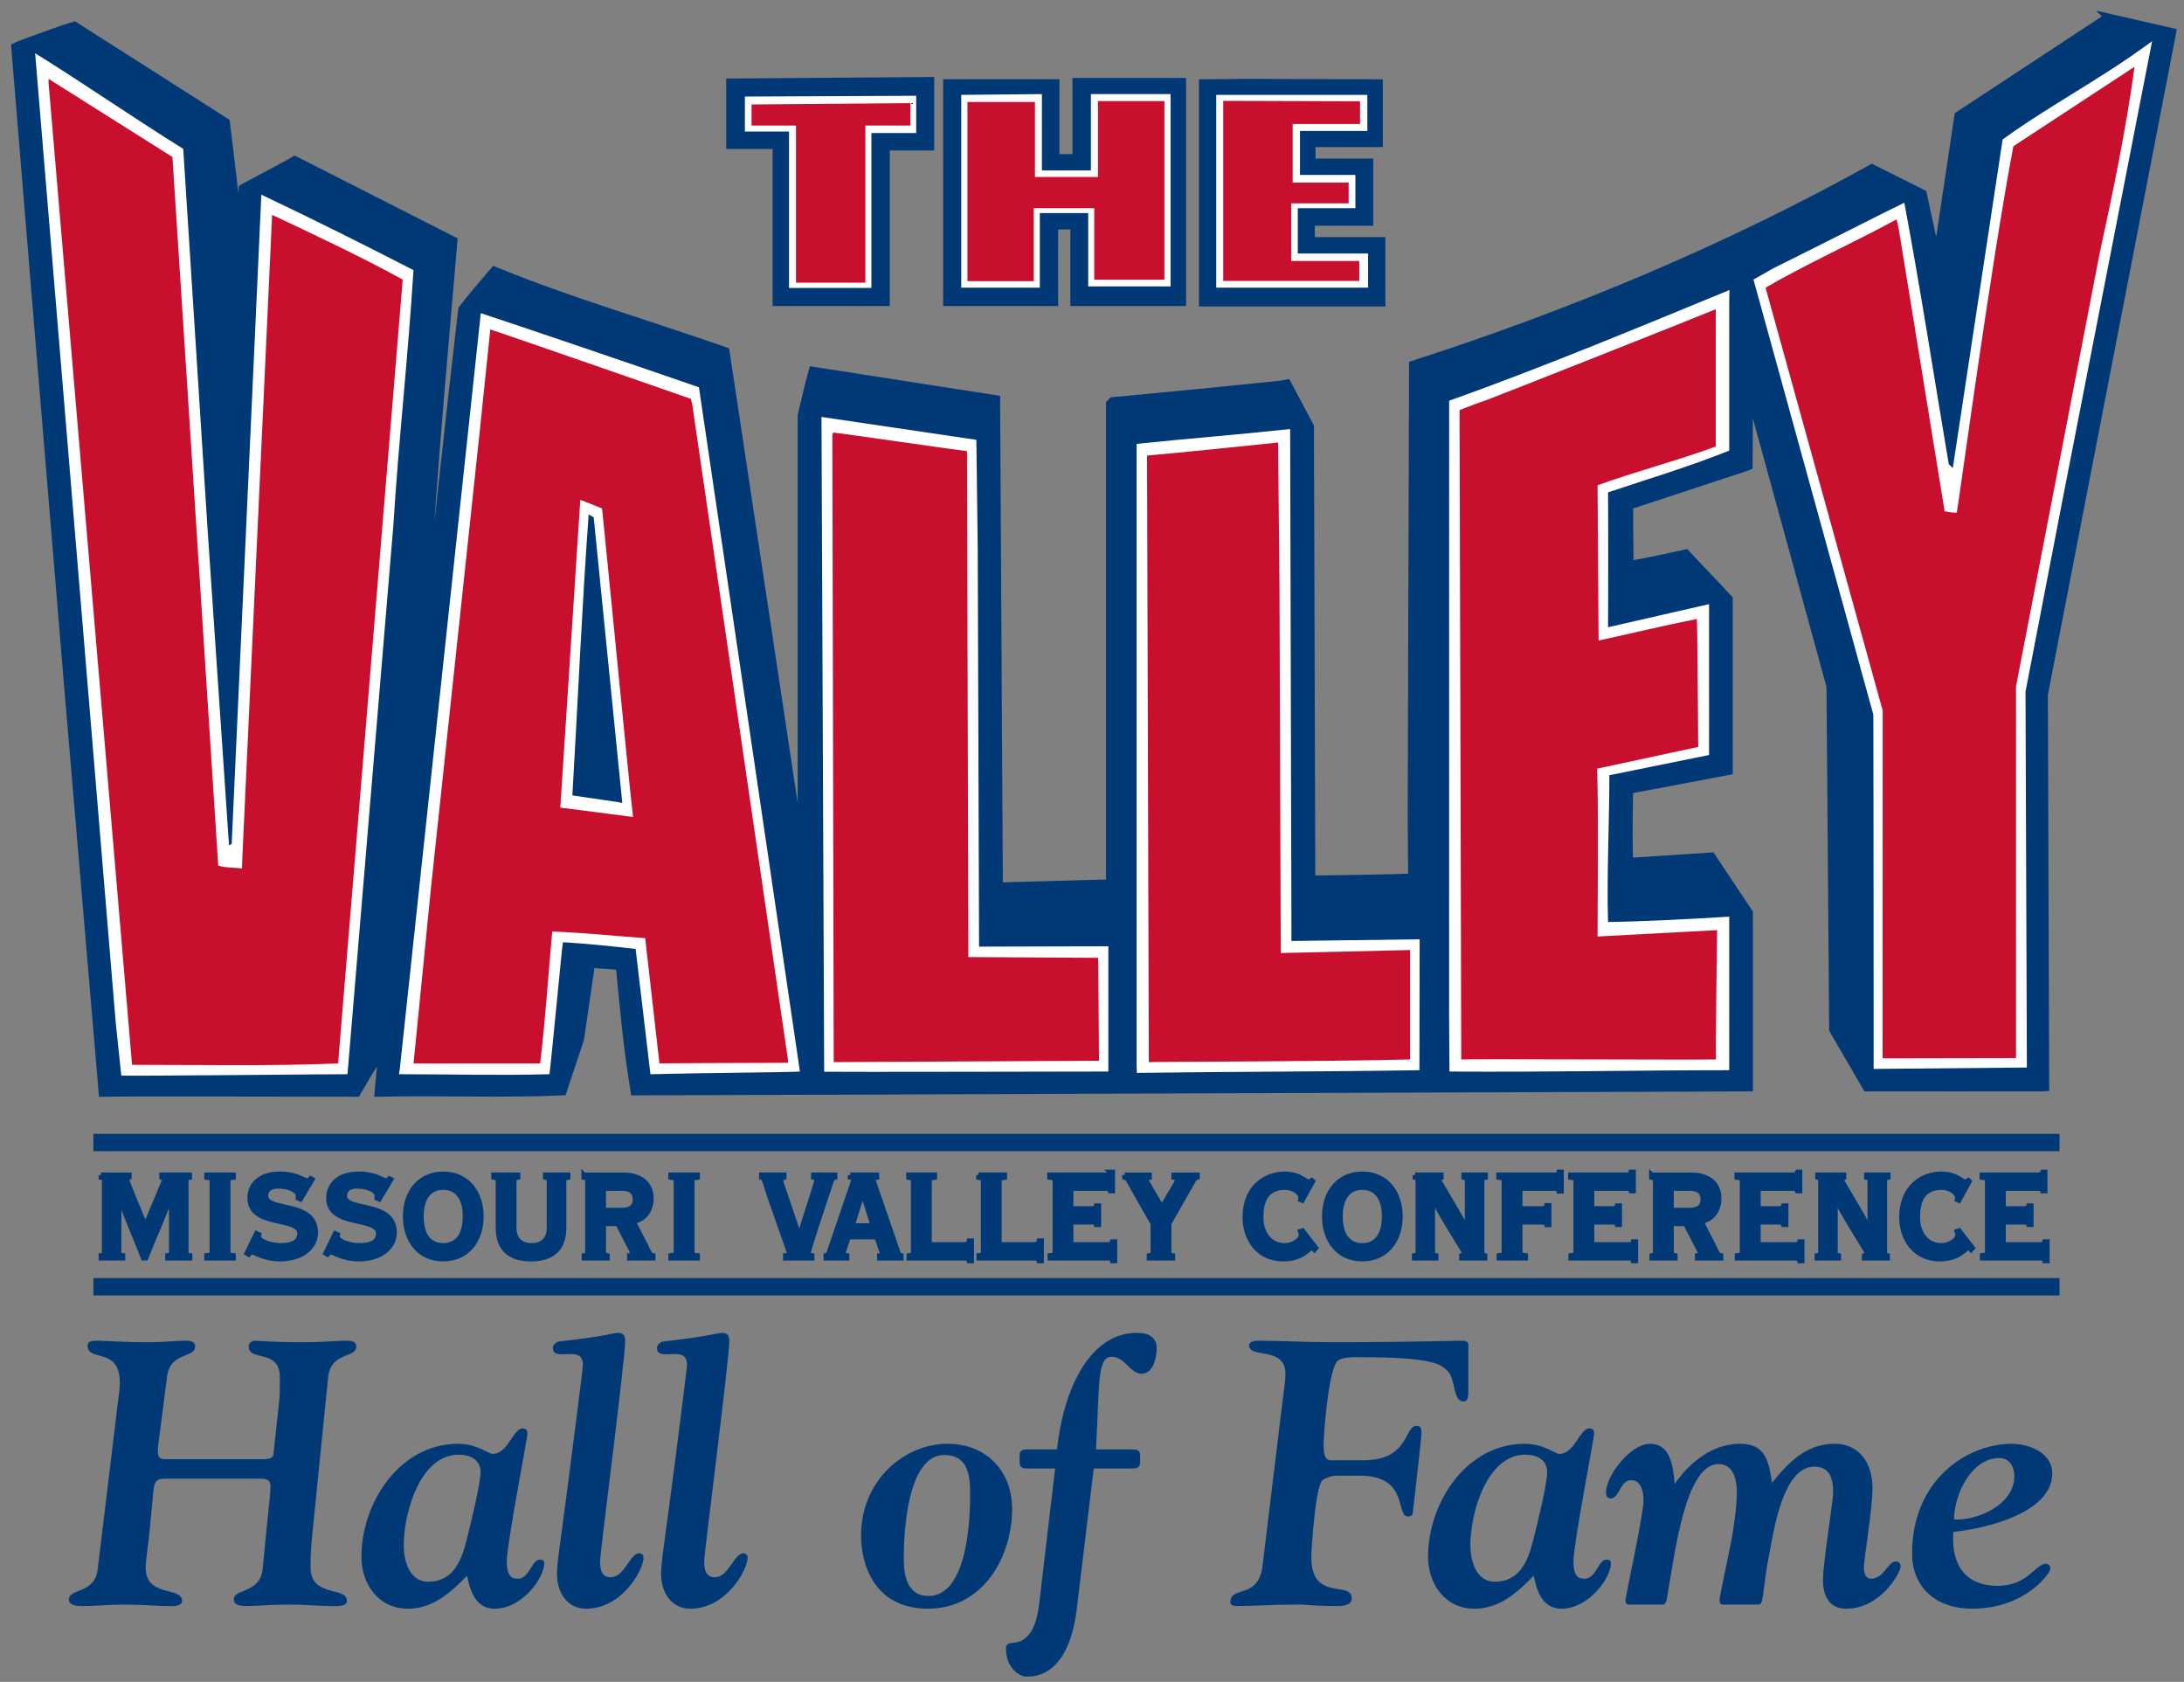 <svg xmlns="http://www.w3.org/2000/svg" width="247" height="190.18" viewBox="0 0 247 190.18">
 <rect x="0" y="0" width="247" height="190.18" fill="#808080" stroke="none"/>
 <g transform="matrix(1.333 0 0 -1.333 -128.34 630.83)">
  <g fill="#003976">
   <path d="m148.72 360.18c-0.445 0-0.955-0.286-4.992-0.731-0.255-0.032-0.541-0.286-0.541-0.541 0-0.572 0.477-0.541 0.891-0.541 0.763 0 1.652 0.191 1.652-0.891 0-0.317-0.095-0.825-0.381-3.242-1.621-12.908-1.812-13.291-1.812-14.53 0-1.494 0.826-2.925 2.48-2.925 3.021 0 4.863 3.275 4.863 4.355 0 0.223-0.222 0.35-0.349 0.35-0.827 0-1.239-2.035-2.448-2.035-0.764 0-0.891 0.668-0.891 1.368 0 0.699 2.13 17.104 2.13 18.694 0 0.414-0.158 0.667-0.604 0.667zm8.832 0c-0.445 0-0.953-0.286-4.991-0.731-0.254-0.032-0.542-0.286-0.542-0.541 0-0.572 0.477-0.541 0.892-0.541 0.762 0 1.652 0.191 1.652-0.891 0-0.317-0.095-0.825-0.381-3.242-1.622-12.908-1.813-13.291-1.813-14.53 0-1.494 0.827-2.925 2.48-2.925 3.021 0 4.863 3.275 4.863 4.355 0 0.223-0.222 0.35-0.349 0.35-0.826 0-1.239-2.035-2.446-2.035-0.764 0-0.892 0.668-0.892 1.368 0 0.699 2.13 17.104 2.13 18.694 0 0.414-0.158 0.667-0.604 0.667zm35.178 0c-4.007 0-6.232-4.802-6.773-9.888h-2.542c-0.636 0-0.636-0.255-0.636-0.826 0-0.476-2.4e-4 -0.795 0.636-0.795h2.383l-1.176-9.983c-0.222-1.907-0.319-3.879-1.654-4.608-0.636-0.352-1.336 1.5e-4 -1.336-0.668 0-1.75 1.209-2.386 1.686-2.386 0.351 0 3.593-0.349 4.324 5.788l1.431 11.858h3.306c0.636 0 0.636 0.319 0.636 0.795 0 0.572 2.3e-4 0.826-0.636 0.826h-3.116c0.317 5.723 0.095 7.853 1.336 7.853 1.144 0 1.557-1.431 2.543-1.431 0.922 0 1.272 1.241 1.272 2.164 0 1.177-1.082 1.302-1.685 1.302zm-88.163-0.667c-0.414 0-0.858-6.2e-4 -0.858-0.415 0-1.431 2.735-0.063 2.735-3.147 0-0.574-0.095-1.081-0.158-1.622l-1.718-14.212c-0.223-2.068-2.448-1.621-2.448-2.544 0-0.444 0.477-0.571 1.176-0.571 1.049 0 2.13 0.127 3.529 0.127 1.59 0 2.735-0.127 3.626-0.127 0.318 0 1.273-0.096 1.273 0.445 0 1.239-3.086 0.255-3.086 2.83 0 0.444 0.161 1.525 0.319 2.924l0.223 2.385c0.191 2.097 0.127 2.227 1.367 2.227h7.821c0.667 0 0.858-0.191 0.858-0.668 0-0.381-0.063-1.019-0.126-1.591l-0.542-5.436c-0.222-2.068-2.448-1.621-2.448-2.544 0-0.444 0.478-0.571 1.018-0.571 1.049 0 2.13 0.127 3.529 0.127 1.589 0 2.734-0.127 3.624-0.127 0.477 0 1.431-0.096 1.431 0.445 0 1.239-3.085 0.255-3.085 2.83 0 0.444-7e-5 1.525 0.16 2.924l1.336 13.258c0.285 2.162 2.383 1.526 2.383 2.575 0 0.35-0.317 0.478-0.762 0.478-0.89 0-1.94-0.127-3.785-0.127-2.925 0-3.56 0.127-4.037 0.127-0.317 0-0.539-0.191-0.539-0.51 0-1.271 2.638-0.159 2.638-2.575 0-1.05-1.5e-4 -1.557-0.064-2.098l-0.478-4.452c-0.062-0.509-0.889-0.413-1.715-0.413h-7.567c-0.572 0-0.572 0.477-0.478 1.304l0.732 5.691c0.286 2.162 2.385 1.526 2.385 2.575 0 0.35-0.318 0.478-0.763 0.478-0.89 0-1.939-0.127-2.988-0.127-2.639 0-3.753 0.127-4.516 0.127zm98.42 0c-0.095 0-0.731-6.1e-4 -0.731-0.415 0-1.112 3.083-0.031 3.083-2.385 0-0.507-0.094-1.239-0.287-2.67l-1.652-13.607c-0.35-2.924-2.733-1.653-2.733-3.116 0-0.191 0.157-0.318 0.604-0.318 1.431 0 2.544 0.127 5.468 0.127 0.604-0.064 1.812-0.127 2.956-0.127 0.477 0 1.273 0.033 1.273 0.668 0 1.494-3.434-0.287-3.434 3.434 0 0.667 0.348 6.231 0.984 6.612 0.222 0.129 0.668 0.35 1.241 0.35h1.878c4.228 0 3.019-3.464 4.099-3.464 0.16 0 0.383 0.03 0.415 0.349 0.095 0.953 0.731 6.263 0.731 6.74 0 0.317-0.034 0.605-0.415 0.605-1.08 0-0.571-2.925-4.513-2.925h-2.767c-0.637 0-0.604 0.889-0.604 1.462 0 0.795 0.412 6.263 1.176 6.962 0.412 0.382 1.557 0.318 2.098 0.318 6.327 0 6.709-0.699 7.217-1.144 0.73-0.667 0.444-2.607 1.367-2.607 0.318 0 0.415 0.256 0.415 0.828v3.974c0 0.317-0.287 0.35-0.669 0.35-0.698 0-3.941-0.127-11.125-0.127-2.035 0-4.039 0.127-6.073 0.127zm-62.373-7.441c-0.795 0-1.239-2.161-2.543-2.161-0.35 0-1.305 0.858-2.925 0.858-5.024 0-8.203-5.088-8.203-9.57 0-2.352 1.462-4.419 3.943-4.419 2.098 0 3.592 1.335 5.023 2.799 0.19-0.828 0.508-2.799 2.353-2.799 2.289 0 4.195 2.576 4.195 3.879 0 0.159-0.126 0.286-0.381 0.286-0.699 0-0.857-1.622-1.875-1.622-0.572 0-0.923 0.285-0.923 1.494 0 1.463 1.749 10.429 1.749 10.778 0 0.222-0.03 0.476-0.413 0.476zm90.498 0c-0.797 0-1.241-2.161-2.544-2.161-0.352 0-1.305 0.858-2.925 0.858-5.024 0-8.203-5.088-8.203-9.57 0-2.352 1.463-4.419 3.942-4.419 2.099 0 3.593 1.335 5.024 2.799 0.19-0.828 0.509-2.799 2.353-2.799 2.289 0 4.197 2.576 4.197 3.879 0 0.159-0.127 0.286-0.382 0.286-0.698 0-0.858-1.622-1.877-1.622-0.572 0-0.92 0.285-0.92 1.494 0 1.463 1.749 10.429 1.749 10.778 0 0.222-0.032 0.476-0.413 0.476zm-54.464-1.302c-3.561 0-7.311-3.021-7.311-7.79 0-2.447 1.111-6.199 5.689-6.199 4.611 0 7.123 4.324 7.123 8.457 0 3.243-2.196 5.533-5.502 5.533zm59.612 0c-1.621 0-3.721-2.672-3.721-4.134 0-0.318 0.16-0.508 0.382-0.508 0.764 0 0.795 1.557 1.748 1.557 0.477 0 1.05-0.317 1.05-1.78 0-1.081-1.526-8.138-1.526-8.361 0-0.191-7e-4 -0.413 0.286-0.413h2.893c0.35 0 0.383 0.89 0.447 1.208 0.541 2.957 1.429 10.712 4.26 10.712 1.304 0 1.559-1.398 1.559-2.383 0-1.144-0.255-3.02-0.478-4.197-0.922-4.451-0.986-4.705-0.986-4.928 0-0.191 7.7e-4 -0.413 0.287-0.413h3.021c0.477 0 0.286 1.113 0.891 4.197 0.381 1.972 1.144 7.503 3.845 7.503 1.368 0 1.591-1.114 1.591-2.227 0-0.635-0.858-5.975-0.858-7.28 0-0.191-0.161-2.544 1.97-2.544 2.862 0 4.61 2.99 4.61 3.595 0 0.223-0.095 0.413-0.413 0.413-0.636 0-1.017-1.463-2.099-1.463-0.414 0-0.604 0.414-0.604 0.955 0 0.731 0.732 4.927 0.732 6.771 0 1.94-1.018 3.721-3.212 3.721-2.383 0-3.911-1.557-5.309-3.308-0.286 1.812-0.541 3.308-2.703 3.308-2.353 0-4.26-1.557-5.564-3.401-0.128 1.526-0.351 3.401-2.099 3.401zm30.706 0c-3.815 0-8.46-3.085-8.46-9.284 0-2.988 2.131-4.705 5.057-4.705 4.641 0 6.678 3.084 6.678 3.371 0 0.35-0.256 0.445-0.384 0.445-0.858 0-1.556-1.877-4.068-1.877-2.893 0-3.975 1.939-3.784 4.578 2.671 0.255 8.394 1.59 8.394 4.96 0 1.748-1.971 2.512-3.434 2.512zm-131.76-0.923c0.922 0 1.844-0.413 1.844-1.462 0-1.05-0.89-4.61-1.176-5.754-0.445-1.748-1.113-3.561-3.274-3.561-1.622 0-2.067 1.845-2.067 3.116 0 2.606 1.335 7.661 4.673 7.661zm90.497 0c0.923 0 1.844-0.413 1.844-1.462 0-1.05-0.89-4.61-1.176-5.754-0.445-1.748-1.114-3.561-3.274-3.561-1.623 0-2.067 1.845-2.067 3.116 0 2.606 1.335 7.661 4.673 7.661zm-49.311-0.031c2.002 0 2.193-1.685 2.193-3.275 0-1.144 0.032-8.679-3.529-8.679-2.002 0-2.098 2.131-2.098 3.275 0 2.161 0.318 8.679 3.434 8.679zm89.522-0.255c0.858 0 1.27-0.763 1.27-1.526 0-2.384-3.02-3.783-5.118-3.688 0 2.099 1.463 5.215 3.848 5.215z"/>
   <g stroke="#003976">
    <path d="m275.09 471.8-12.68-8.34-1.717-11.424-0.073-0.683-1.182 5.482-4.343 2.172c-12.339-6.856-25.48-12.342-38.96-16.682l-0.117-38.278 0.039-5.204c-0.61-0.07-8.095-0.193-8.492-0.162l-0.115 38.389-1.942 3.654c-0.305-0.086-9.943-1.028-14.854-1.484l-0.228-0.231v-40.672l-9.359-0.258-0.012 0.258-0.228 40.445v0.621s-10.333 1.597-15.614 2.426l-0.336-1.238-0.617-2.607v-34.848l-0.228-0.57-6.17 40.9c-6.513 2.288-13.252 4.23-19.653 6.857-1.227-1.447-1.942-2.257-2.744-3.31-1.142-9.715-2.167-19.426-3.198-29.137 0.343 11.196 1.524 23.145 2.515 34.962l-13.485 6.857c-0.313-0.201-2.97-1.602-4.455-2.4l-0.228-4c-0.39 3.198-0.915 7.865-1.142 9.598l-12.909 8.225c-0.097-0.011-4.765-1.673-5.027-1.823l1.825-22.169 2.627-31.649 2.972-34.962c1.504 0.046 19.881 0 21.593 0 0.857 1.427 1.296 2.303 2.095 3.334-0.093-1.478-0.197-2.192-0.286-3.334 5.143 0.116 10.646-0.112 15.673 0.115l1.485 4.457 0.934 6.377c0.799-0.116 1.621-0.097 2.381-0.209 0.343-3.657 0.686-7.199 1.258-10.625l94.601 0.338v14.854l-3.198 4.8-6.968-0.46c-0.051 0.725-0.051 3.678 0 6.059l8.453 1.597v14.625c-1.258 1.37-2.407 2.535-3.653 3.885-1.601-0.343-3.26-0.72-4.753-0.967-0.027 0.629-0.047 4.664-0.047 4.969l9.712 3.198 0.427 0.162 0.026 4.865-0.026 1.562 6.883-25.101 0.228-29.132 2.859-4.916h14.85l0.343 0.02-0.112 33.342 10.853 55.986 0.039 0.22-5.522 1.265zm-170.58-95.049v-0.856h166.2v0.856zm0-12.233v-0.858h166.2v0.858z" stroke-width=".615"/>
    <path d="m190.48 373.81c-0.038-0.201-0.147-0.242-0.455-0.242h-4.679v-0.185c0.39-0.042 0.455-0.12 0.455-0.347v-5.965c0-0.228-0.066-0.309-0.429-0.347v-0.19h4.842c0.304 0 0.414-0.039 0.452-0.239h0.188v1.606h-0.188c-0.038-0.201-0.148-0.244-0.452-0.244h-3.08v1.924h1.714c0.309 0 0.413-0.038 0.455-0.212h0.184v1.579h-0.184c-0.042-0.201-0.146-0.239-0.455-0.239h-1.714v1.736h2.89c0.308 0 0.417-0.039 0.455-0.213h0.187v1.579h-0.187zm38.068 0c-0.038-0.2-0.145-0.244-0.411-0.244h-4.696v-0.184c0.39-0.042 0.455-0.12 0.455-0.347v-5.965c0-0.228-0.065-0.309-0.427-0.347v-0.19h2.234v0.19c-0.402 0.038-0.467 0.12-0.467 0.347v2.511h1.816c0.309 0 0.413-0.039 0.457-0.223h0.184v1.616h-0.184c-0.043-0.228-0.148-0.266-0.457-0.266h-1.816v1.736h2.902c0.266 0 0.374-0.038 0.411-0.239h0.19v1.605h-0.19zm6.123 0c-0.042-0.201-0.15-0.242-0.455-0.242h-4.68v-0.185c0.387-0.042 0.452-0.12 0.452-0.347v-5.965c0-0.228-0.065-0.309-0.425-0.347v-0.19h4.838c0.309 0 0.417-0.039 0.455-0.239h0.19v1.606h-0.19c-0.038-0.201-0.146-0.244-0.455-0.244h-3.074v1.924h1.711c0.305 0 0.415-0.038 0.457-0.212h0.185v1.579h-0.185c-0.042-0.201-0.152-0.239-0.457-0.239h-1.711v1.736h2.889c0.305 0 0.413-0.039 0.455-0.213h0.185v1.579h-0.185zm14.113 0c-0.038-0.201-0.146-0.242-0.455-0.242h-4.679v-0.185c0.39-0.042 0.454-0.12 0.454-0.347v-5.965c0-0.228-0.065-0.309-0.427-0.347v-0.19h4.842c0.305 0 0.414-0.039 0.455-0.239h0.185v1.606h-0.185c-0.042-0.201-0.15-0.244-0.455-0.244h-3.075v1.924h1.708c0.309 0 0.418-0.038 0.457-0.212h0.188v1.579h-0.188c-0.038-0.201-0.148-0.239-0.457-0.239h-1.708v1.736h2.886c0.309 0 0.417-0.039 0.455-0.213h0.19v1.579h-0.19zm20.799 0c-0.038-0.201-0.146-0.242-0.455-0.242h-4.68v-0.185c0.39-0.042 0.457-0.12 0.457-0.347v-5.965c0-0.228-0.067-0.309-0.429-0.347v-0.19h4.842c0.309 0 0.413-0.039 0.455-0.239h0.185v1.606h-0.185c-0.042-0.201-0.146-0.244-0.455-0.244h-3.075v1.924h1.71c0.309 0 0.417-0.038 0.455-0.212h0.188v1.579h-0.188c-0.038-0.201-0.146-0.239-0.455-0.239h-1.71v1.736h2.886c0.309 0 0.417-0.039 0.455-0.213h0.19v1.579h-0.19zm-149.57-0.162c-1.752 0-2.528-0.976-2.528-2.034 0-2.501 4.225-1.524 4.225-2.994 0-0.629-0.416-1.042-1.643-1.042-0.764 0-1.86 0.331-1.86 0.798 0 0.042 0.011 0.082 0.026 0.136l-0.188 0.082-0.804-1.66 0.136-0.08c0.093 0.108 0.147 0.188 0.228 0.188 0.201 0 0.386-0.135 0.814-0.293 0.401-0.147 0.937-0.292 1.577-0.292 2.088 0 3.049 1.122 3.049 2.217 0 2.754-4.225 1.709-4.225 3.129 0 0.455 0.309 0.829 1.069 0.829 1.111 0 1.701-0.482 1.701-0.791 0-0.081-0.016-0.185-0.016-0.228l0.19-0.08 0.988 1.659-0.108 0.054c-0.077-0.093-0.158-0.162-0.305-0.162-0.135 0-0.348 0.135-0.722 0.282-0.378 0.147-0.898 0.282-1.603 0.282zm6.682 0c-1.752 0-2.528-0.976-2.528-2.034 0-2.501 4.225-1.524 4.225-2.994 0-0.629-0.412-1.042-1.643-1.042-0.764 0-1.86 0.331-1.86 0.798 0 0.042 0.016 0.082 0.028 0.136l-0.185 0.082-0.804-1.66 0.131-0.08c0.093 0.108 0.147 0.188 0.228 0.188 0.201 0 0.39-0.135 0.818-0.293 0.401-0.147 0.934-0.292 1.579-0.292 2.084 0 3.048 1.122 3.048 2.217 0 2.754-4.225 1.709-4.225 3.129 0 0.455 0.305 0.829 1.069 0.829 1.107 0 1.697-0.482 1.697-0.791 0-0.081-0.012-0.185-0.012-0.228l0.185-0.08 0.992 1.659-0.108 0.054c-0.081-0.093-0.163-0.162-0.309-0.162-0.135 0-0.346 0.135-0.721 0.282-0.374 0.147-0.896 0.282-1.605 0.282zm7.191 0c-2.044 0-3.21-1.589-3.21-3.596 0-2.006 1.165-3.596 3.21-3.596 2.044 0 3.209 1.59 3.209 3.596 0 2.007-1.165 3.596-3.209 3.596zm71.403 0c-1.714 0-3.373-1.177-3.373-3.665 0-1.899 1.178-3.526 3.211-3.526 1.725 0 2.142 0.932 2.447 0.932 0.081 0 0.162-0.053 0.228-0.134l0.108 0.124-1.123 1.453-0.162-0.05c0.027-0.069 0.054-0.227 0.054-0.282 0-0.444-0.668-0.922-1.417-0.922-1.192 0-2.006 0.988-2.006 2.404 0 1.821 0.775 2.541 2.06 2.541 0.695 0 1.335-0.427 1.335-0.91 0-0.039-1.2e-4 -0.092-0.012-0.13l0.12-0.056 0.884 1.605-0.069 0.066c-0.12-0.081-0.212-0.12-0.293-0.12-0.108 0-0.294 0.159-0.614 0.333-0.32 0.177-0.764 0.336-1.377 0.336zm6.574 0c-2.044 0-3.205-1.589-3.205-3.596 0-2.006 1.161-3.596 3.205-3.596 2.048 0 3.209 1.59 3.209 3.596 0 2.007-1.161 3.596-3.209 3.596zm49.133 0c-1.709 0-3.369-1.177-3.369-3.665 0-1.899 1.178-3.526 3.211-3.526 1.725 0 2.136 0.932 2.445 0.932 0.081 0 0.163-0.053 0.229-0.134l0.108 0.124-1.123 1.453-0.162-0.05c0.027-0.069 0.054-0.227 0.054-0.282 0-0.444-0.667-0.922-1.415-0.922-1.192 0-2.007 0.988-2.007 2.404 0 1.821 0.775 2.541 2.056 2.541 0.698 0 1.339-0.427 1.339-0.91 0-0.039-1.2e-4 -0.092-0.012-0.13l0.121-0.056 0.878 1.605-0.066 0.066c-0.12-0.081-0.212-0.12-0.293-0.12-0.108 0-0.293 0.159-0.617 0.333-0.32 0.177-0.761 0.336-1.377 0.336zm-156.13-0.082v-0.184c0.189-0.015 0.27-0.095 0.27-0.271v-6.122c0-0.174-0.096-0.256-0.27-0.267v-0.19h1.821v0.19c-0.242 0.011-0.324 0.092-0.324 0.267v4.895h0.026c0.552-1.833 1.392-3.599 2.06-5.351h0.201c0.695 1.794 1.551 3.573 2.153 5.402h0.026v-4.946c0-0.174-0.08-0.256-0.32-0.267v-0.19h1.87v0.19c-0.228 0.011-0.32 0.092-0.32 0.267v6.122c0 0.177 0.093 0.256 0.293 0.271v0.184h-2.339v-0.184c0.147-0.042 0.213-0.094 0.213-0.217 0-0.184-0.922-2.218-1.616-3.958-0.255 0.725-1.579 3.746-1.579 3.974 0 0.093 0.066 0.147 0.201 0.201v0.184h-2.369zm8.957 0v-0.184c0.386-0.042 0.455-0.12 0.455-0.347v-5.965c0-0.228-0.069-0.309-0.455-0.347v-0.19h2.247v0.19c-0.386 0.038-0.455 0.12-0.455 0.347v5.965c0 0.228 0.069 0.305 0.455 0.347v0.184zm24.353 0v-0.184c0.308-0.043 0.375-0.12 0.375-0.349v-3.932c0-1.605 0.786-2.646 2.781-2.646 1.991 0 2.782 1.042 2.782 2.646v3.932c0 0.228 0.066 0.305 0.347 0.349v0.184h-1.898v-0.184c0.251-0.043 0.319-0.12 0.319-0.349v-3.958c0-0.911-0.521-1.497-1.497-1.497-0.976 0-1.5 0.586-1.5 1.497v3.958c0 0.228 0.069 0.305 0.324 0.349v0.184zm7.643 0v-0.184c0.255-0.042 0.324-0.12 0.324-0.347v-5.965c0-0.228-0.07-0.309-0.298-0.347v-0.19h1.952v0.19c-0.254 0.038-0.32 0.12-0.32 0.347v2.381h1.22l1.107-2.142c0.147-0.281 0.162-0.347 0.162-0.413 0-0.119-0.12-0.163-0.267-0.174v-0.19h1.977v0.19c-0.266 0.038-0.333 0.267-0.626 0.868l-1.046 2.034c1.019 0.227 1.513 0.975 1.513 1.99 0 1.204-0.884 1.952-2.353 1.952h-3.345zm7.38 0v-0.184c0.386-0.042 0.455-0.12 0.455-0.347v-5.965c0-0.228-0.069-0.309-0.455-0.347v-0.19h2.247v0.19c-0.39 0.038-0.457 0.12-0.457 0.347v5.965c0 0.228 0.067 0.305 0.457 0.347v0.184zm7.701 0v-0.184c0.162-0.042 0.254-0.271 0.336-0.537 0.509-1.682 2.018-5.749 2.018-5.911 0-0.108-0.13-0.212-0.319-0.212v-0.19h2.222v0.19c-0.189 0-0.298 0.08-0.298 0.2 0 0.359 1.149 3.742 1.875 5.91 0.104 0.321 0.147 0.469 0.375 0.55v0.184h-1.806v-0.184c0.239-0.054 0.305-0.093 0.305-0.174 0-0.201-1.003-3.2-1.508-4.855h-0.026c-0.455 1.536-1.567 4.535-1.567 4.801 0 0.12 0.069 0.185 0.282 0.228v0.184h-1.886zm7.523 0v-0.184c0.24-0.027 0.293-0.081 0.293-0.162 0-0.108-0.039-0.214-0.12-0.457l-1.952-5.722c-0.042-0.108-0.108-0.309-0.282-0.319v-0.19h1.762v0.19c-0.227 0.011-0.293 0.13-0.293 0.254 0 0.051 0.016 0.147 0.054 0.239l0.375 1.112h2.407l0.429-1.231c0.038-0.093 0.054-0.162 0.054-0.228 0-0.092-0.07-0.12-0.244-0.146v-0.19h1.821v0.19c-0.147 0.026-0.2 0.08-0.282 0.319l-1.914 5.564c-0.12 0.359-0.158 0.467-0.158 0.549 0 0.134 0.077 0.212 0.282 0.228v0.184h-2.234zm4.957 0v-0.185c0.336-0.042 0.401-0.12 0.401-0.347v-5.964c0-0.228-0.065-0.309-0.373-0.347v-0.19h4.652c0.309 0 0.413-0.039 0.455-0.239h0.185v1.687h-0.185c-0.042-0.282-0.146-0.324-0.455-0.324h-2.94v5.377c0 0.228 0.064 0.305 0.451 0.347v0.185h-2.191zm5.933 0v-0.185c0.332-0.042 0.401-0.12 0.401-0.347v-5.964c0-0.228-0.069-0.309-0.373-0.347v-0.19h4.652c0.309 0 0.413-0.039 0.455-0.239h0.185v1.687h-0.185c-0.042-0.282-0.146-0.324-0.455-0.324h-2.943v5.377c0 0.228 0.069 0.305 0.455 0.347v0.185h-2.193zm12.388 0v-0.184c0.162-0.042 0.271-0.163 0.336-0.283l2.073-3.649v-2.381c0-0.228-0.067-0.309-0.321-0.347v-0.19h1.98v0.19c-0.255 0.038-0.321 0.12-0.321 0.347v2.381l2.057 3.622c0.108 0.189 0.217 0.267 0.352 0.309v0.184h-1.98v-0.184c0.255-0.027 0.319-0.071 0.319-0.201 0-0.243-0.948-1.605-1.323-2.407-0.509 0.868-1.377 2.31-1.377 2.417 0 0.12 0.092 0.176 0.293 0.191v0.184h-2.088zm24.639 0v-0.184c0.185-0.042 0.254-0.12 0.254-0.347v-5.965c0-0.228-0.069-0.309-0.308-0.347v-0.19h1.816v0.19c-0.212 0.038-0.282 0.12-0.282 0.347v4.626h0.028c0.428-1.216 2.7-4.56 2.7-4.788 0-0.13-0.12-0.159-0.251-0.185v-0.19h1.952v0.19c-0.174 0.038-0.242 0.081-0.242 0.347v5.965c0 0.228 0.069 0.305 0.296 0.347v0.184h-1.821v-0.184c0.228-0.042 0.293-0.12 0.293-0.347v-4.202h-0.028c-0.131 0.601-2.445 4.202-2.445 4.429 0 0.077 0.054 0.104 0.242 0.12v0.184h-2.206zm20.073 0v-0.184c0.255-0.042 0.321-0.12 0.321-0.347v-5.965c0-0.228-0.066-0.309-0.293-0.347v-0.19h1.952v0.19c-0.255 0.038-0.319 0.12-0.319 0.347v2.381h1.215l1.11-2.142c0.147-0.281 0.159-0.347 0.159-0.413 0-0.119-0.12-0.163-0.267-0.174v-0.19h1.98v0.19c-0.266 0.038-0.336 0.267-0.629 0.868l-1.042 2.034c1.015 0.227 1.513 0.975 1.513 1.99 0 1.204-0.884 1.952-2.358 1.952h-3.342zm14.091 0v-0.184c0.185-0.042 0.251-0.12 0.251-0.347v-5.965c0-0.228-0.066-0.309-0.305-0.347v-0.19h1.816v0.19c-0.212 0.038-0.282 0.12-0.282 0.347v4.626h0.028c0.428-1.216 2.7-4.56 2.7-4.788 0-0.13-0.12-0.159-0.251-0.185v-0.19h1.949v0.19c-0.17 0.038-0.239 0.081-0.239 0.347v5.965c0 0.228 0.069 0.305 0.292 0.347v0.184h-1.816v-0.184c0.228-0.042 0.293-0.12 0.293-0.347v-4.202h-0.028c-0.131 0.601-2.446 4.202-2.446 4.429 0 0.077 0.054 0.104 0.239 0.12v0.184h-2.201zm-116.62-1.042c1.192 0 1.872-0.883 1.872-2.473 0-1.593-0.679-2.473-1.872-2.473-1.188 0-1.872 0.88-1.872 2.473 0 1.59 0.684 2.473 1.872 2.473zm77.977 0c1.192 0 1.876-0.883 1.876-2.473 0-1.593-0.685-2.473-1.876-2.473-1.188 0-1.872 0.88-1.872 2.473 0 1.59 0.683 2.473 1.872 2.473zm-64.385-0.08h1.539c0.815 0 1.161-0.347 1.161-0.934 0-0.59-0.346-0.937-1.161-0.937h-1.539v1.87zm90.597 0h1.536c0.818 0 1.164-0.347 1.164-0.934 0-0.59-0.346-0.937-1.164-0.937h-1.536v1.87zm-68.621-0.375h0.026l0.88-2.808h-1.778l0.872 2.808z" stroke-width=".431"/>
    <path d="m175.23 466.4-17.029-0.127v-5.363h3.936v-13.323h9.325v13.196h3.768v5.617zm12.343-0.076v-6.463h-1.716v6.351h-9.252v-18.624h9.14v6.498h1.654v-6.501h9.2v18.739h-9.026zm14.368-0.082-3.631-0.035v-18.658h15.199v5.267h-5.987v1.586h4.956v5.081h-4.892v1.586h5.71v5.138l-11.355 0.035z" stroke-width=".615"/>
   </g>
  </g>
  <path d="m278.87 469.75-0.343-0.255c-4.229-3.087-8.225-5.115-12.338-8.085l-4.229-27.876-0.343 0.34c-1.254 7.427-2.396 14.853-3.77 22.169-1.743-0.83-6.551-3.304-11.073-5.541l-1.724-0.973 10.169-36.907c0.027-9.301 0.018-29.047 0.026-30.054l12.999 0.12-0.115 31.88 3.086 15.996 7.655 39.189zm-179.61-1.026 6.836-82.206 0.474-4.514c0.571-0.058 19.089 0.135 19.192 0.115l3.886 46.503c0.458 7.311 1.258 14.393 1.713 21.705-4.225 2.172-8.569 4.345-12.909 6.402l-0.343-7.544-2.172-47.529-0.228-0.115-1.829 26.965-2.056 32.109c-4.225 2.627-8.68 5.71-12.566 8.11zm85.418-3.465-6.844-0.066v-16.351h6.667v6.323h4.105v-6.222h6.987v16.316h-6.759v-6.474h-4.156v6.474zm14.79-0.066v-16.351h12.885v2.893h-5.967v3.847h4.887v2.82h-4.699v3.73h5.714v3.061h-12.821zm-25.456-0.077-14.535-0.066v-2.967h3.746v-13.264h6.987v13.137h3.802v3.16zm68.999-16.475c-7.77-3.198-15.788-6.538-23.783-9.394l-3e-3 -52.443 0.031-4.457c8.129-0.066 15.736 0.112 23.735 0.112v13.025c-3.407-0.208-6.883-0.397-10.282-0.455-0.116 3.997 0.112 8.453 0.112 12.454l8.457 1.713v12.798c-1.03-0.247-7.79-1.771-8.569-1.959 0.019 0.752 0.019 10.899 0 11.443 3.426 1.142 6.856 2.167 10.282 3.541v12.682l0.02 0.941zm-105.94-1.967-6.857-63.983-0.085-0.572c4.456 0 8.426-0.116 12.767 0 0.228 1.824 1.038 10.587 1.142 11.197 2.057-0.117 4.467-0.374 6.168-0.57l1.259-10.627c4.229 0.112 12.13 0.162 12.682 0.228 0 0-7.883 53.47-8.569 58.043-6.119 2.114-15.499 5.301-18.507 6.285zm28.905-8.801 0.228-55.545c0.679-0.031 24.109 0.019 24.109 0.019v10.625l-10.968-0.031-0.112 33.624-0.117 9.367-13.14 1.94zm39.761-1.026c-4.229-0.459-8.866-0.823-13.025-1.259v-52.786l0.019-0.57c8.569 0.117 15.9 0.096 23.975 0.228l0.019 11.104-10.876-0.143-0.112 43.427zm-59.515-7.245 0.427-0.239 2.428-24.235-0.356 0.07-3.881 0.572c0.475 8.071 0.807 15.946 1.382 23.833z" fill="#fff" stroke-width=".996"/>
  <path d="m277.38 467.58-10.281-6.744c-1.945-10.282-4.526-29.522-4.8-31.077-0.297-0.016-0.63 0.03-1.031 0.115l-3.881 23.877-0.193 0.888c-3.542-1.94-7.579-3.743-11.12-5.799l9.938-35.876-7e-3 -29.497 11.32 0.02v31.532l7.084 36.676c1.142 5.254 2.284 10.741 2.97 15.884zm-176.98-1.027v-0.343l7.083-83.294c5.942 0 12.111-0.115 17.482 0.117l5.482 66.494c-3.542 1.945-7.426 3.771-11.08 5.488l-2.515-54.275-0.047-1.179c-0.572 0.112-1.439 0.039-2.01 0.266l-3.885 60.098-10.51 6.628zm99.662-1.867v-15.275h11.543v1.694h-5.774v4.884h4.871v1.764h-4.749v4.966h5.717v1.931l-11.609 0.035zm-10.627-0.019v-6.439h-5.347v6.362h-5.729v-15.202h5.628v6.193h5.131v-6.066h5.954v15.152h-5.637zm-15.911-0.174-13.48-0.112v-1.79h3.77v-13.329h5.884v13.329h3.827v1.902zm68.324-17.481c-1.79-0.752-18.882-7.511-19.31-7.653-0.872-0.293-2.426-0.903-2.426-0.903l0.143-55.083c1.428 0.051 20.135-0.046 21.614 0-0.039 2.238 0.096 9.949 0.096 10.968l-10.144-0.54c0 3.569 0.088 9.453-0.028 14.025l-0.018 0.209 8.587 1.848c-0.018 1.868-0.066 10.004-0.115 10.853-2.856-0.571-5.378-1.181-8.338-1.829l-0.089 13.169c3.334 1.211 6.601 2.029 10.027 3.287v11.65zm-103.97-1.713-0.913-8.797-4.114-38.504-1.485-14.965h10.742c0.455 3.77 0.647 7.102 1.026 11.195 2.743-0.116 5.332-0.381 7.885-0.57l1.208-10.618s7.474 0.047 10.903 0.047v0.286l-8.113 55.531-0.124 0.505c-0.668 0.235-13.805 4.807-17.014 5.891zm29.106-8.75-0.085-0.162 0.115-53.241 22.509 0.115c0 1.304-0.07 8.349-0.07 8.731l-11.015 0.066-0.112 42.617-0.012 0.305c-0.957 0.089-10.359 1.473-11.331 1.57zm37.733-0.845c-2.504-0.252-7.312-0.772-11.12-1.107l0.152-51.452c0.374 0.038 15.034 0.038 22.167 0.226v9.283c-1.419-0.046-10.972-0.254-10.972-0.254l-0.111 31.189-0.117 12.114zm-59.203-4.87c0.668-0.235 1.277-0.502 1.848-0.729 0.914-9.027 2.249-22.927 2.627-26.165l-6.17 0.798 1.694 26.096z" fill="#c8102e" stroke-width=".996"/>
 </g>
</svg>